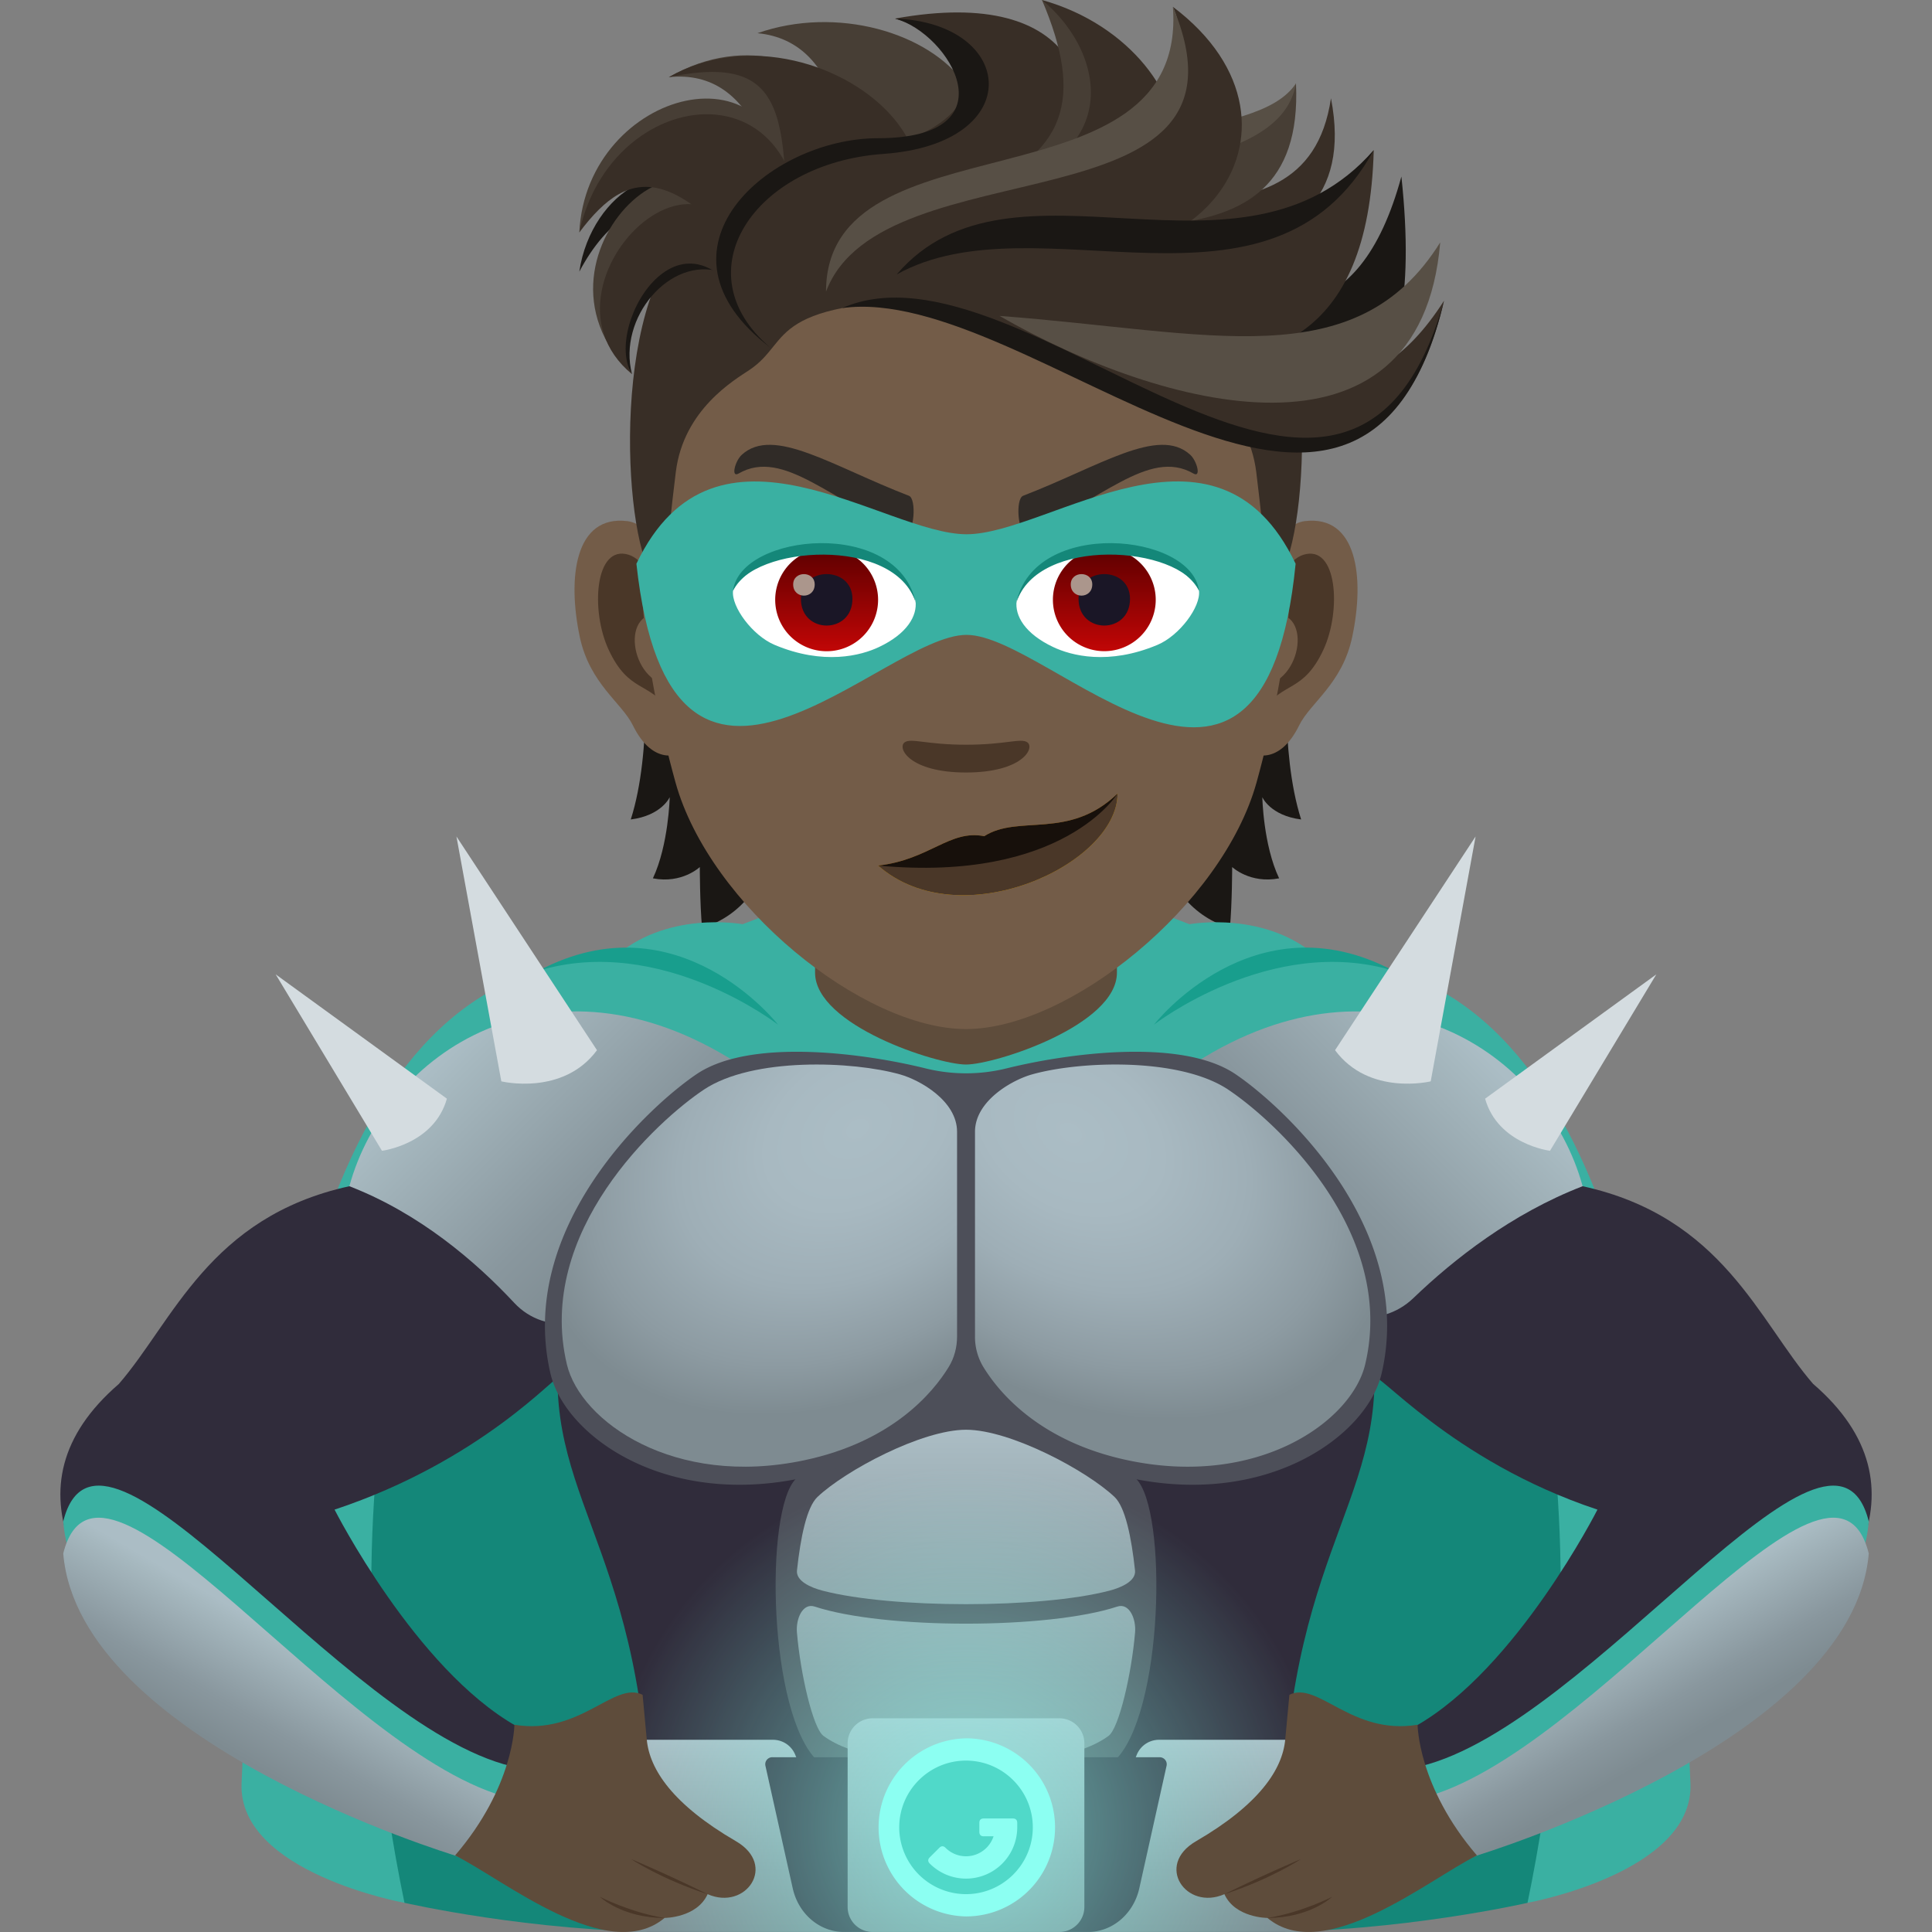 <svg xmlns="http://www.w3.org/2000/svg" xml:space="preserve" style="enable-background:new 0 0 64 64" viewBox="0 0 64 64"><rect x="0" y="0" width="64" height="64" fill="#808080" stroke="none"/><path d="M21.328 21.499s.296 3.375-.433 5.647c1.024-.13 1.29-.738 1.29-.738s-.036 1.58-.557 2.688c.963.188 1.554-.374 1.554-.374s0 1.196.075 2.018c2.804-.853 2.636-4.696 2.636-4.696l-4.565-4.545zm21.774 5.647c-.73-2.277-.433-5.647-.433-5.647l-4.565 4.545s-.168 3.843 2.638 4.696c.075-.822.075-2.018.075-2.018s.592.561 1.556.374c-.526-1.102-.557-2.688-.557-2.688s.26.608 1.286.738z" style="fill:#1a1714"/><path d="M55.998 59.08c-.564-14.384-3.102-27.165-12.273-27.302-1.755-1.642-4.323-1.162-4.323-1.162-5.023-1.982-9.777-1.982-14.802 0 0 0-2.567-.482-4.325 1.162-9.172.137-11.699 12.917-12.273 27.301-.118 2.956 5.396 3.954 5.396 3.954h37.203s5.513-.996 5.397-3.952z" style="fill:#3ab0a2"/><path d="M48.904 37.71H15.095s-4.931 9.717-1.696 25.323c0 0 4.201.966 8.774.966h19.655c4.572 0 8.773-.965 8.773-.965 3.235-15.607-1.697-25.325-1.697-25.325z" style="fill:#148779"/><path d="M17.846 32.155c4.051-1.22 7.927 1.788 7.927 1.788s-3.295-4.241-7.927-1.788zm20.381 1.788s3.875-3.008 7.927-1.788c-4.632-2.454-7.927 1.788-7.927 1.788z" style="fill:#189e8d"/><path d="M60.065 45.847c-1.803-2.077-2.99-5.534-7.638-6.552H11.573c-4.648 1.018-5.835 4.475-7.638 6.552-7.944 6.857 11.138 15.619 11.138 15.619 4.932-1.152 2.035-4.285 2.035-4.285-3.35-1.895-6.025-7.173-6.025-7.173 4.89-1.623 7.385-4.526 7.385-4.342 0 4.854 3.693 6.814 2.953 18.333H42.58c-.74-11.52 2.953-13.479 2.953-18.333 0-.4 2.495 2.719 7.385 4.342 0 0-2.676 5.278-6.026 7.173 0 0-2.896 3.133 2.035 4.285 0 0 19.082-8.762 11.14-15.619z" style="fill:#302c3b"/><path d="M37.628 48.98c-2.122-2.046-9.134-2.046-11.256 0-1.06 1.02-.923 7.855.729 9.371 1.868 1.715 7.93 1.715 9.798 0 1.652-1.516 1.788-8.35.729-9.371z" style="fill:#4d4f59"/><path d="M27 32.22c0 1.747 4.042 3.044 5 3.044.959 0 5-1.297 5-3.045v-2.902H27v2.902z" style="fill:#5e4c3b"/><linearGradient id="a" x1="15.185" x2="21.898" y1="34.448" y2="41.161" gradientUnits="userSpaceOnUse"><stop offset="0" style="stop-color:#abbdc5"/><stop offset=".086" style="stop-color:#a6b8bf"/><stop offset=".662" style="stop-color:#89979e"/><stop offset=".976" style="stop-color:#7e8b91"/></linearGradient><path d="M11.573 39.295c2.32.897 4.178 2.487 5.463 3.865 1.052 1.13 2.915.838 3.611-.54l3.748-7.42c-6.208-3.948-11.607-.348-12.822 4.095z" style="fill:url(#a)"/><path d="m12.653 38.121-3.521-5.844 5.672 4.118c-.426 1.514-2.15 1.726-2.15 1.726zm3.954-2.299-1.487-8.113 4.656 7.08c-1.131 1.529-3.17 1.032-3.17 1.032z" style="fill:#d4dce0"/><linearGradient id="b" x1="-1292.458" x2="-1299.122" y1="41.184" y2="34.52" gradientTransform="matrix(-1 0 0 1 -1250.379 0)" gradientUnits="userSpaceOnUse"><stop offset=".024" style="stop-color:#7e8b91"/><stop offset=".338" style="stop-color:#89979e"/><stop offset=".913" style="stop-color:#a6b8bf"/><stop offset="1" style="stop-color:#abbdc5"/></linearGradient><path d="M52.426 39.295c-2.344.906-4.268 2.42-5.606 3.706-1.093 1.053-2.885.77-3.569-.584L39.605 35.2c6.21-3.947 11.607-.347 12.822 4.096z" style="fill:url(#b)"/><path d="m51.346 38.121 3.522-5.844-5.672 4.118c.426 1.514 2.15 1.726 2.15 1.726zm-3.952-2.299 1.487-8.113-4.656 7.08c1.131 1.529 3.17 1.032 3.17 1.032z" style="fill:#d4dce0"/><path d="M40.935 35.588c-1.824-1.24-5.7-.666-7.586-.198-.886.22-1.81.22-2.696 0-1.886-.468-5.762-1.042-7.586.198-1.622 1.103-5.953 5.112-4.832 9.913.478 2.046 3.768 4.444 8.367 3.453a9.446 9.446 0 0 0 1.893-.614 8.648 8.648 0 0 1 7.012 0c.548.247 1.176.46 1.894.614 4.598.991 7.888-1.407 8.366-3.453 1.121-4.801-3.21-8.81-4.832-9.913z" style="fill:#4d4f59"/><radialGradient id="c" cx="-1291.703" cy="38.192" r="11.018" gradientTransform="matrix(-.816 -.664 -.532 .548 -998.238 -841.09)" gradientUnits="userSpaceOnUse"><stop offset="0" style="stop-color:#abbdc5"/><stop offset=".282" style="stop-color:#a8b9c1"/><stop offset=".555" style="stop-color:#9eaeb6"/><stop offset=".824" style="stop-color:#8d9ba2"/><stop offset="1" style="stop-color:#7e8b91"/></radialGradient><path d="M40.685 36.095c1.523 1.014 5.59 4.696 4.537 9.107-.449 1.88-3.537 4.083-7.855 3.173-2.926-.617-4.272-2.243-4.793-3.093a1.923 1.923 0 0 1-.276-1.01v-6.78c0-1.025 1.23-1.715 1.886-1.9 1.564-.443 4.878-.578 6.502.503z" style="fill:url(#c)"/><linearGradient id="d" x1="32" x2="32" y1="57.297" y2="47.362" gradientUnits="userSpaceOnUse"><stop offset=".024" style="stop-color:#7e8b91"/><stop offset=".338" style="stop-color:#89979e"/><stop offset=".913" style="stop-color:#a6b8bf"/><stop offset="1" style="stop-color:#abbdc5"/></linearGradient><path d="M36.744 52.695c.399-.103.893-.32.855-.673-.119-1.102-.324-2.099-.679-2.434-.927-.877-3.453-2.226-4.918-2.226-1.467 0-3.995 1.349-4.922 2.226-.355.335-.56 1.332-.679 2.434-.038.352.456.57.855.673 2.291.594 7.197.594 9.488 0z" style="fill:url(#d)"/><linearGradient id="e" x1="317.364" x2="317.364" y1="-582.311" y2="-591.426" gradientTransform="rotate(180 174.682 -266.462)" gradientUnits="userSpaceOnUse"><stop offset="0" style="stop-color:#abbdc5"/><stop offset=".086" style="stop-color:#a6b8bf"/><stop offset=".662" style="stop-color:#89979e"/><stop offset=".976" style="stop-color:#7e8b91"/></linearGradient><path d="M26.988 53.22c-.4-.131-.627.408-.589.855.119 1.4.535 3.17.876 3.426 1.782 1.334 7.669 1.334 9.45 0 .34-.255.757-2.026.876-3.426.038-.447-.19-.986-.589-.855-2.292.755-7.732.755-10.024 0z" style="fill:url(#e)"/><radialGradient id="f" cx="-1555.899" cy="38.192" r="11.018" gradientTransform="matrix(.816 -.664 .532 .548 1277.694 -1016.649)" gradientUnits="userSpaceOnUse"><stop offset="0" style="stop-color:#abbdc5"/><stop offset=".282" style="stop-color:#a8b9c1"/><stop offset=".555" style="stop-color:#9eaeb6"/><stop offset=".824" style="stop-color:#8d9ba2"/><stop offset="1" style="stop-color:#7e8b91"/></radialGradient><path d="M23.317 36.095c-1.523 1.014-5.59 4.696-4.537 9.107.449 1.88 3.537 4.083 7.855 3.173 2.926-.617 4.273-2.244 4.793-3.093.188-.307.276-.657.276-1.01v-6.78c0-1.025-1.23-1.715-1.886-1.9-1.564-.443-4.878-.578-6.501.503z" style="fill:url(#f)"/><linearGradient id="g" x1="24.683" x2="24.683" y1="63.999" y2="57.633" gradientUnits="userSpaceOnUse"><stop offset=".024" style="stop-color:#7e8b91"/><stop offset=".338" style="stop-color:#89979e"/><stop offset=".913" style="stop-color:#a6b8bf"/><stop offset="1" style="stop-color:#abbdc5"/></linearGradient><path d="M20.656 57.633v6.366h8.054l-2.366-5.868a.795.795 0 0 0-.738-.498h-4.95z" style="fill:url(#g)"/><linearGradient id="h" x1="294.413" x2="294.413" y1="63.999" y2="57.633" gradientTransform="matrix(-1 0 0 1 333.73 0)" gradientUnits="userSpaceOnUse"><stop offset=".024" style="stop-color:#7e8b91"/><stop offset=".338" style="stop-color:#89979e"/><stop offset=".913" style="stop-color:#a6b8bf"/><stop offset="1" style="stop-color:#abbdc5"/></linearGradient><path d="M43.344 57.633v6.366H35.29l2.366-5.868a.795.795 0 0 1 .738-.498h4.95z" style="fill:url(#h)"/><path d="M25.583 58.21a.233.233 0 0 0-.227.285l.904 4.057c.189.85.891 1.447 1.699 1.447h8.082c.808 0 1.51-.598 1.7-1.447l.903-4.057a.233.233 0 0 0-.227-.284H25.583z" style="fill:#302c3b"/><linearGradient id="i" x1="32" x2="32" y1="63.999" y2="56.92" gradientUnits="userSpaceOnUse"><stop offset=".024" style="stop-color:#7e8b91"/><stop offset=".338" style="stop-color:#89979e"/><stop offset=".913" style="stop-color:#a6b8bf"/><stop offset="1" style="stop-color:#abbdc5"/></linearGradient><path d="M28.079 57.748v5.423c0 .458.37.828.828.828h6.186c.457 0 .828-.37.828-.828V57.75a.828.828 0 0 0-.828-.829h-6.186a.828.828 0 0 0-.828.828z" style="fill:url(#i)"/><radialGradient id="j" cx="32" cy="60.534" r="11.947" gradientUnits="userSpaceOnUse"><stop offset=".205" style="stop-color:#8ffff2;stop-opacity:.5"/><stop offset=".255" style="stop-color:#8ffff2;stop-opacity:.469"/><stop offset="1" style="stop-color:#8ffff2;stop-opacity:0"/></radialGradient><path d="M43.947 60.535c0-6.597-5.35-11.948-11.947-11.948-6.594 0-11.947 5.35-11.947 11.948 0 1.206.182 2.368.515 3.465h22.864a11.91 11.91 0 0 0 .515-3.465z" style="fill:url(#j)"/><path d="M32.002 58.014a2.52 2.52 0 1 0 .001 5.042 2.52 2.52 0 0 0-.001-5.041z" style="fill:#50d9c9"/><path d="M32 58.322c1.22 0 2.213.993 2.213 2.212 0 1.22-.993 2.212-2.213 2.212a2.216 2.216 0 0 1-2.212-2.212c0-1.22.993-2.212 2.212-2.212zm0-.737a2.95 2.95 0 0 0 0 5.899 2.95 2.95 0 0 0 0-5.9z" style="fill:#8cfff2"/><path d="M32.59 60.83c-.098 0-.148-.05-.148-.148v-.295c0-.1.05-.148.148-.148h.958c.1 0 .149.049.149.148v.147a1.696 1.696 0 0 1-2.896 1.2c-.07-.07-.07-.138 0-.209l.314-.313c.07-.069.139-.069.208 0a.96.96 0 0 0 1.59-.383h-.323z" style="fill:#8cfff2"/><path d="M61.905 50.398c-.516 6.238-12.979 11.068-12.979 11.068s-1.597-.244-1.872-2.955c5.69-1.375 13.634-12.977 14.851-8.113zm-59.81 0c.515 6.238 12.978 11.068 12.978 11.068s1.6-.244 1.873-2.955c-5.69-1.375-13.634-12.977-14.851-8.113z" style="fill:#3ab0a2"/><linearGradient id="k" x1="-23.744" x2="-25.891" y1="54.119" y2="57.837" gradientTransform="matrix(-1 0 0 1 29.776 0)" gradientUnits="userSpaceOnUse"><stop offset="0" style="stop-color:#abbdc5"/><stop offset=".086" style="stop-color:#a6b8bf"/><stop offset=".662" style="stop-color:#89979e"/><stop offset=".976" style="stop-color:#7e8b91"/></linearGradient><path d="M61.905 51.46c-.516 6.239-12.979 10.006-12.979 10.006s-1.597.818-1.872-1.893c5.69-1.374 13.634-12.976 14.851-8.113z" style="fill:url(#k)"/><linearGradient id="l" x1="8.025" x2="10.172" y1="58.37" y2="54.651" gradientUnits="userSpaceOnUse"><stop offset=".024" style="stop-color:#7e8b91"/><stop offset=".338" style="stop-color:#89979e"/><stop offset=".913" style="stop-color:#a6b8bf"/><stop offset="1" style="stop-color:#abbdc5"/></linearGradient><path d="M2.095 51.46c.515 6.24 12.978 10.006 12.978 10.006s1.6.818 1.873-1.893C11.256 58.2 3.312 46.598 2.095 51.46z" style="fill:url(#l)"/><path d="M17.04 57.134c2.182.361 3.304-1.461 4.247-.992l.139 1.49c.093.983.862 2.145 2.952 3.36 1.377.796.33 2.312-.937 1.755-.358.787-1.426.787-1.426.787-1.88 1.575-5.35-1.285-6.94-2.07 1.96-2.283 1.965-4.33 1.965-4.33z" style="fill:#5e4c3b"/><path d="M20.898 61.581s1.005.668 2.543 1.166c-1.393-.687-2.543-1.166-2.543-1.166zm-1.026 1.254s.733.7 2.143.7c-1.117-.176-2.143-.7-2.143-.7z" style="fill:#4a3728"/><path d="M46.96 57.134c-2.182.361-3.304-1.461-4.247-.992l-.139 1.49c-.093.983-.862 2.145-2.952 3.36-1.377.796-.33 2.312.938 1.755.357.787 1.425.787 1.425.787 1.88 1.575 5.35-1.285 6.94-2.07-1.96-2.283-1.965-4.33-1.965-4.33z" style="fill:#5e4c3b"/><path d="M43.102 61.581s-1.005.668-2.542 1.166c1.392-.687 2.542-1.166 2.542-1.166zm1.026 1.254s-.733.7-2.143.7c1.117-.176 2.143-.7 2.143-.7z" style="fill:#4a3728"/><path d="M43.225 17.262c-1.738.211-2.992 6.028-1.9 7.564.152.214 1.048.556 1.712-.798.368-.75 1.428-1.377 1.756-2.925.422-1.982.16-4.05-1.568-3.84zm-22.445 0c1.735.211 2.99 6.028 1.898 7.564-.155.214-1.05.556-1.713-.798-.368-.75-1.428-1.377-1.758-2.925-.42-1.982-.158-4.05 1.572-3.84z" style="fill:#735c48"/><path d="M43.176 18.378c-.453.142-.947.834-1.215 1.98 1.584-.34 1.188 2.3-.19 2.349.014.265.032.539.065.827.662-.965 1.336-.578 2.004-2.011.602-1.293.46-3.498-.664-3.145zM22.04 20.355c-.269-1.145-.76-1.836-1.214-1.978-1.123-.352-1.268 1.853-.664 3.146.666 1.433 1.34 1.046 2.006 2.01.031-.289.05-.562.06-.828-1.361-.064-1.752-2.671-.187-2.35z" style="fill:#4a3728"/><path d="M32 6.076c-7.527 0-11.154 6.13-10.701 14.013.093 1.585.535 3.871 1.078 5.83 1.129 4.071 6.215 8.17 9.623 8.17 3.408 0 8.494-4.099 9.625-8.17.543-1.959.985-4.245 1.079-5.83C43.154 12.207 39.53 6.076 32 6.076z" style="fill:#735c48"/><path d="M34.031 24.59c-.214-.15-.718.08-2.03.08-1.312 0-1.817-.23-2.032-.08-.258.182.152 1 2.031 1 1.879 0 2.291-.818 2.031-1z" style="fill:#4a3728"/><path d="M41.614 8.187C39.966 5.957 36.95 4.224 32 4.224c-4.951 0-7.965 1.732-9.613 3.963-2.332 3.156-1.54 11.055-.502 11.055.164 0 .187-1.061.502-3.606.256-2.072 1.947-3.052 2.435-3.378 1.495-.995.41-2.339 7.178-2.339 6.771 0 5.683 1.344 7.178 2.34.49.325 2.18 1.305 2.437 3.377.315 2.545.336 3.606.502 3.606 1.037 0 1.83-7.9-.502-11.055z" style="fill:#382e26"/><path d="M19.19 8.999c.902-1.698 2.248-2.736 4.077-1.923-.927-2.349-3.681-.766-4.077 1.923zm1.745 3.394c-.481-1.861 1.258-3.918 2.941-3.386-1.836-1.734-4.465 1.136-2.94 3.386z" style="fill:#1a1714"/><path d="M25.09 1.099c2.862.271 3.398 3.995 2.583 8.365C37.34 4.682 30.338-.742 25.09 1.1z" style="fill:#473e35"/><path d="M44.09 3.256c-.875 5.884-8.542 1.405-10.98 6.32 3.043-1.29 12.294.435 10.98-6.32z" style="fill:#382e26"/><path d="M29.65.615c4.758 1.51 1.369 4.469-1.008 4.12 4.068 11.05 13.447-6.367 1.009-4.12z" style="fill:#382e26"/><path d="M22.157 2.556c2.86-.298 3.865 3.032 3.928 7.476 6.266-3.496 1.278-10.454-3.928-7.476z" style="fill:#473e35"/><path d="M20.935 12.393c-1.902-2.929 1.426-6.612 3.238-3.524-.078-6.556-7.422-.534-3.238 3.524z" style="fill:#473e35"/><path d="M19.19 7.7c1.08-3.321 5.077-4.162 6.89-1.075 0-5.438-6.657-3.687-6.89 1.075z" style="fill:#473e35"/><path d="M22.157 2.556c4.373-.907 3.798 1.778 3.928 7.476 9.484-3.271 1.278-10.454-3.928-7.476z" style="fill:#382e26"/><path d="M42.932 2.762c-.878 2.277-8.53.484-10.581 5.573 2.918-1.905 10.9 1.3 10.58-5.573z" style="fill:#473e35"/><path d="M42.932 2.762c-1.353 2.03-7.018 1.022-10.785 4.644 2.94-2.15 10.211-1.349 10.785-4.644z" style="fill:#574f45"/><path d="M20.935 12.393c-1.021-1.624 1.91-6.447 4.155-1.466-.336-8.636-7.958-1.664-4.155 1.466z" style="fill:#382e26"/><path d="M19.19 7.7c1.724-2.3 3.313-2.39 7.006 2.701 2.036-8.507-5.84-8.139-7.006-2.701zM34.517 0c2.187 3.257.74 5.412-2.844 6.76 9.735 2.902 8.72-5.12 2.844-6.76z" style="fill:#382e26"/><path d="M38.853.224c1.172 2.625-2.377 6.082-6.581 7.524 7.226 2.809 11.886-3.524 6.58-7.524z" style="fill:#382e26"/><path d="M46.423 5.848C43.57 16.307 34.47 3.694 29.087 9.464c4.628-.955 19.076 12.628 17.336-3.616z" style="fill:#1a1714"/><path d="M45.507 4.973c-7.034 8.25-13.615-3.104-18.395 4.832 4.629-.955 18.061 7.898 18.395-4.832z" style="fill:#382e26"/><path d="M47.835 9.962c-5.078 7.943-11.035-5.074-17.189.21 4.307.514 14.736 10.468 17.189-.21z" style="fill:#382e26"/><path d="M45.507 4.973c-4.401 5.03-11.966-.36-15.803 4.118C34.36 6.5 42.11 11.16 45.507 4.973z" style="fill:#1a1714"/><path d="M34.517 0c1.385 3.257.858 5.13-2.517 6.417C37.338 5.556 36.73 1.81 34.517 0z" style="fill:#473e35"/><path d="M29.65.615c1.82.494 3.906 3.963-.563 3.963-3.634 0-7.824 3.698-3.568 6.938-2.955-2.5-.539-6.115 3.748-6.418 4.774-.338 4.398-4.336.384-4.483z" style="fill:#1a1714"/><path d="M47.709 8.03c-2.792 4.47-7.632 2.96-14.598 2.435 5.335 3.072 13.93 5.405 14.598-2.434zM38.853.224c.517 6.838-11.49 3.529-11.49 9.437 1.86-4.957 14.67-1.88 11.49-9.437z" style="fill:#574f45"/><path d="M47.835 9.962c-3.172 11.306-13.912-2.4-19.936.243 6.243-.861 17.18 11.357 19.936-.243z" style="fill:#1a1714"/><path d="M39.426 15.063c-1.049-.954-2.993.382-5.534 1.36-.264.102-.167 1.288.097 1.185 2.449-.952 4.05-2.786 5.547-1.921.26.15.118-.417-.11-.624zm-14.851 0c1.05-.954 2.993.382 5.534 1.36.264.102.167 1.288-.097 1.185-2.448-.952-4.049-2.786-5.547-1.921-.26.15-.118-.417.11-.624z" style="fill:#302b27"/><path d="M37.021 26.286c0 2.352-5.215 4.774-7.933 2.387 6.095.112 7.933-2.387 7.933-2.387z" style="fill:#e6a400"/><path d="M32.603 27.7c-1.144-.228-1.812.782-3.515.973 6.14.574 7.933-2.386 7.933-2.386-1.61 1.554-3.277.679-4.418 1.414z" style="fill:#d99025"/><path d="M37.021 26.286c0 2.352-5.215 4.774-7.933 2.387 6.095.112 7.933-2.387 7.933-2.387z" style="fill:#4a3728"/><path d="M32.603 27.7c-1.144-.228-1.812.782-3.515.973 6.14.574 7.933-2.386 7.933-2.386-1.61 1.554-3.277.679-4.418 1.414z" style="fill:#17100b"/><path d="M32.02 17.698c-2.747.002-8.315-4.523-10.938.977 1.142 10.52 8.134 2.352 10.937 2.356 2.797.003 9.854 8.26 10.9-2.356-2.622-5.502-8.161-.978-10.9-.977z" style="fill:#3ab0a2"/><path d="M30.328 19.904c.062.496-.274 1.087-1.211 1.53-.594.282-1.834.612-3.46-.073-.728-.307-1.438-1.262-1.374-1.793.883-1.66 5.219-1.905 6.045.335z" style="fill:#fff"/><linearGradient id="m" x1="-424.255" x2="-424.255" y1="478.981" y2="479.5" gradientTransform="matrix(6.57 0 0 -6.57 2814.782 3168.527)" gradientUnits="userSpaceOnUse"><stop offset="0" style="stop-color:#c20606"/><stop offset="1" style="stop-color:#5e0000"/></linearGradient><path d="M27.383 18.165a1.704 1.704 0 1 1 .002 3.408 1.704 1.704 0 0 1-.003-3.408z" style="fill:url(#m)"/><path d="M26.531 19.837c0 1.18 1.707 1.18 1.707 0 0-1.093-1.707-1.093-1.707 0z" style="fill:#1a1626"/><path d="M26.275 19.36c0 .495.713.495.713 0 0-.456-.713-.456-.713 0z" style="fill:#ab968c"/><path d="M30.336 19.968c-.692-2.225-5.41-1.896-6.053-.4.24-1.915 5.463-2.42 6.053.4z" style="fill:#148779"/><path d="M33.677 19.904c-.064.496.274 1.087 1.211 1.53.594.282 1.83.612 3.457-.073.727-.307 1.438-1.262 1.373-1.793-.878-1.66-5.216-1.905-6.04.335z" style="fill:#fff"/><linearGradient id="n" x1="-425.554" x2="-425.554" y1="478.981" y2="479.5" gradientTransform="matrix(6.57 0 0 -6.57 2832.512 3168.527)" gradientUnits="userSpaceOnUse"><stop offset="0" style="stop-color:#c20606"/><stop offset="1" style="stop-color:#5e0000"/></linearGradient><path d="M36.582 18.165a1.703 1.703 0 1 1 0 3.406 1.703 1.703 0 0 1 0-3.406z" style="fill:url(#n)"/><path d="M35.728 19.837c0 1.18 1.705 1.18 1.705 0 0-1.093-1.705-1.093-1.705 0z" style="fill:#1a1626"/><path d="M35.47 19.36c0 .495.713.495.713 0 0-.456-.713-.456-.713 0z" style="fill:#ab968c"/><path d="M33.668 19.968c.693-2.22 5.404-1.904 6.05-.4-.24-1.915-5.46-2.42-6.05.4z" style="fill:#148779"/></svg>